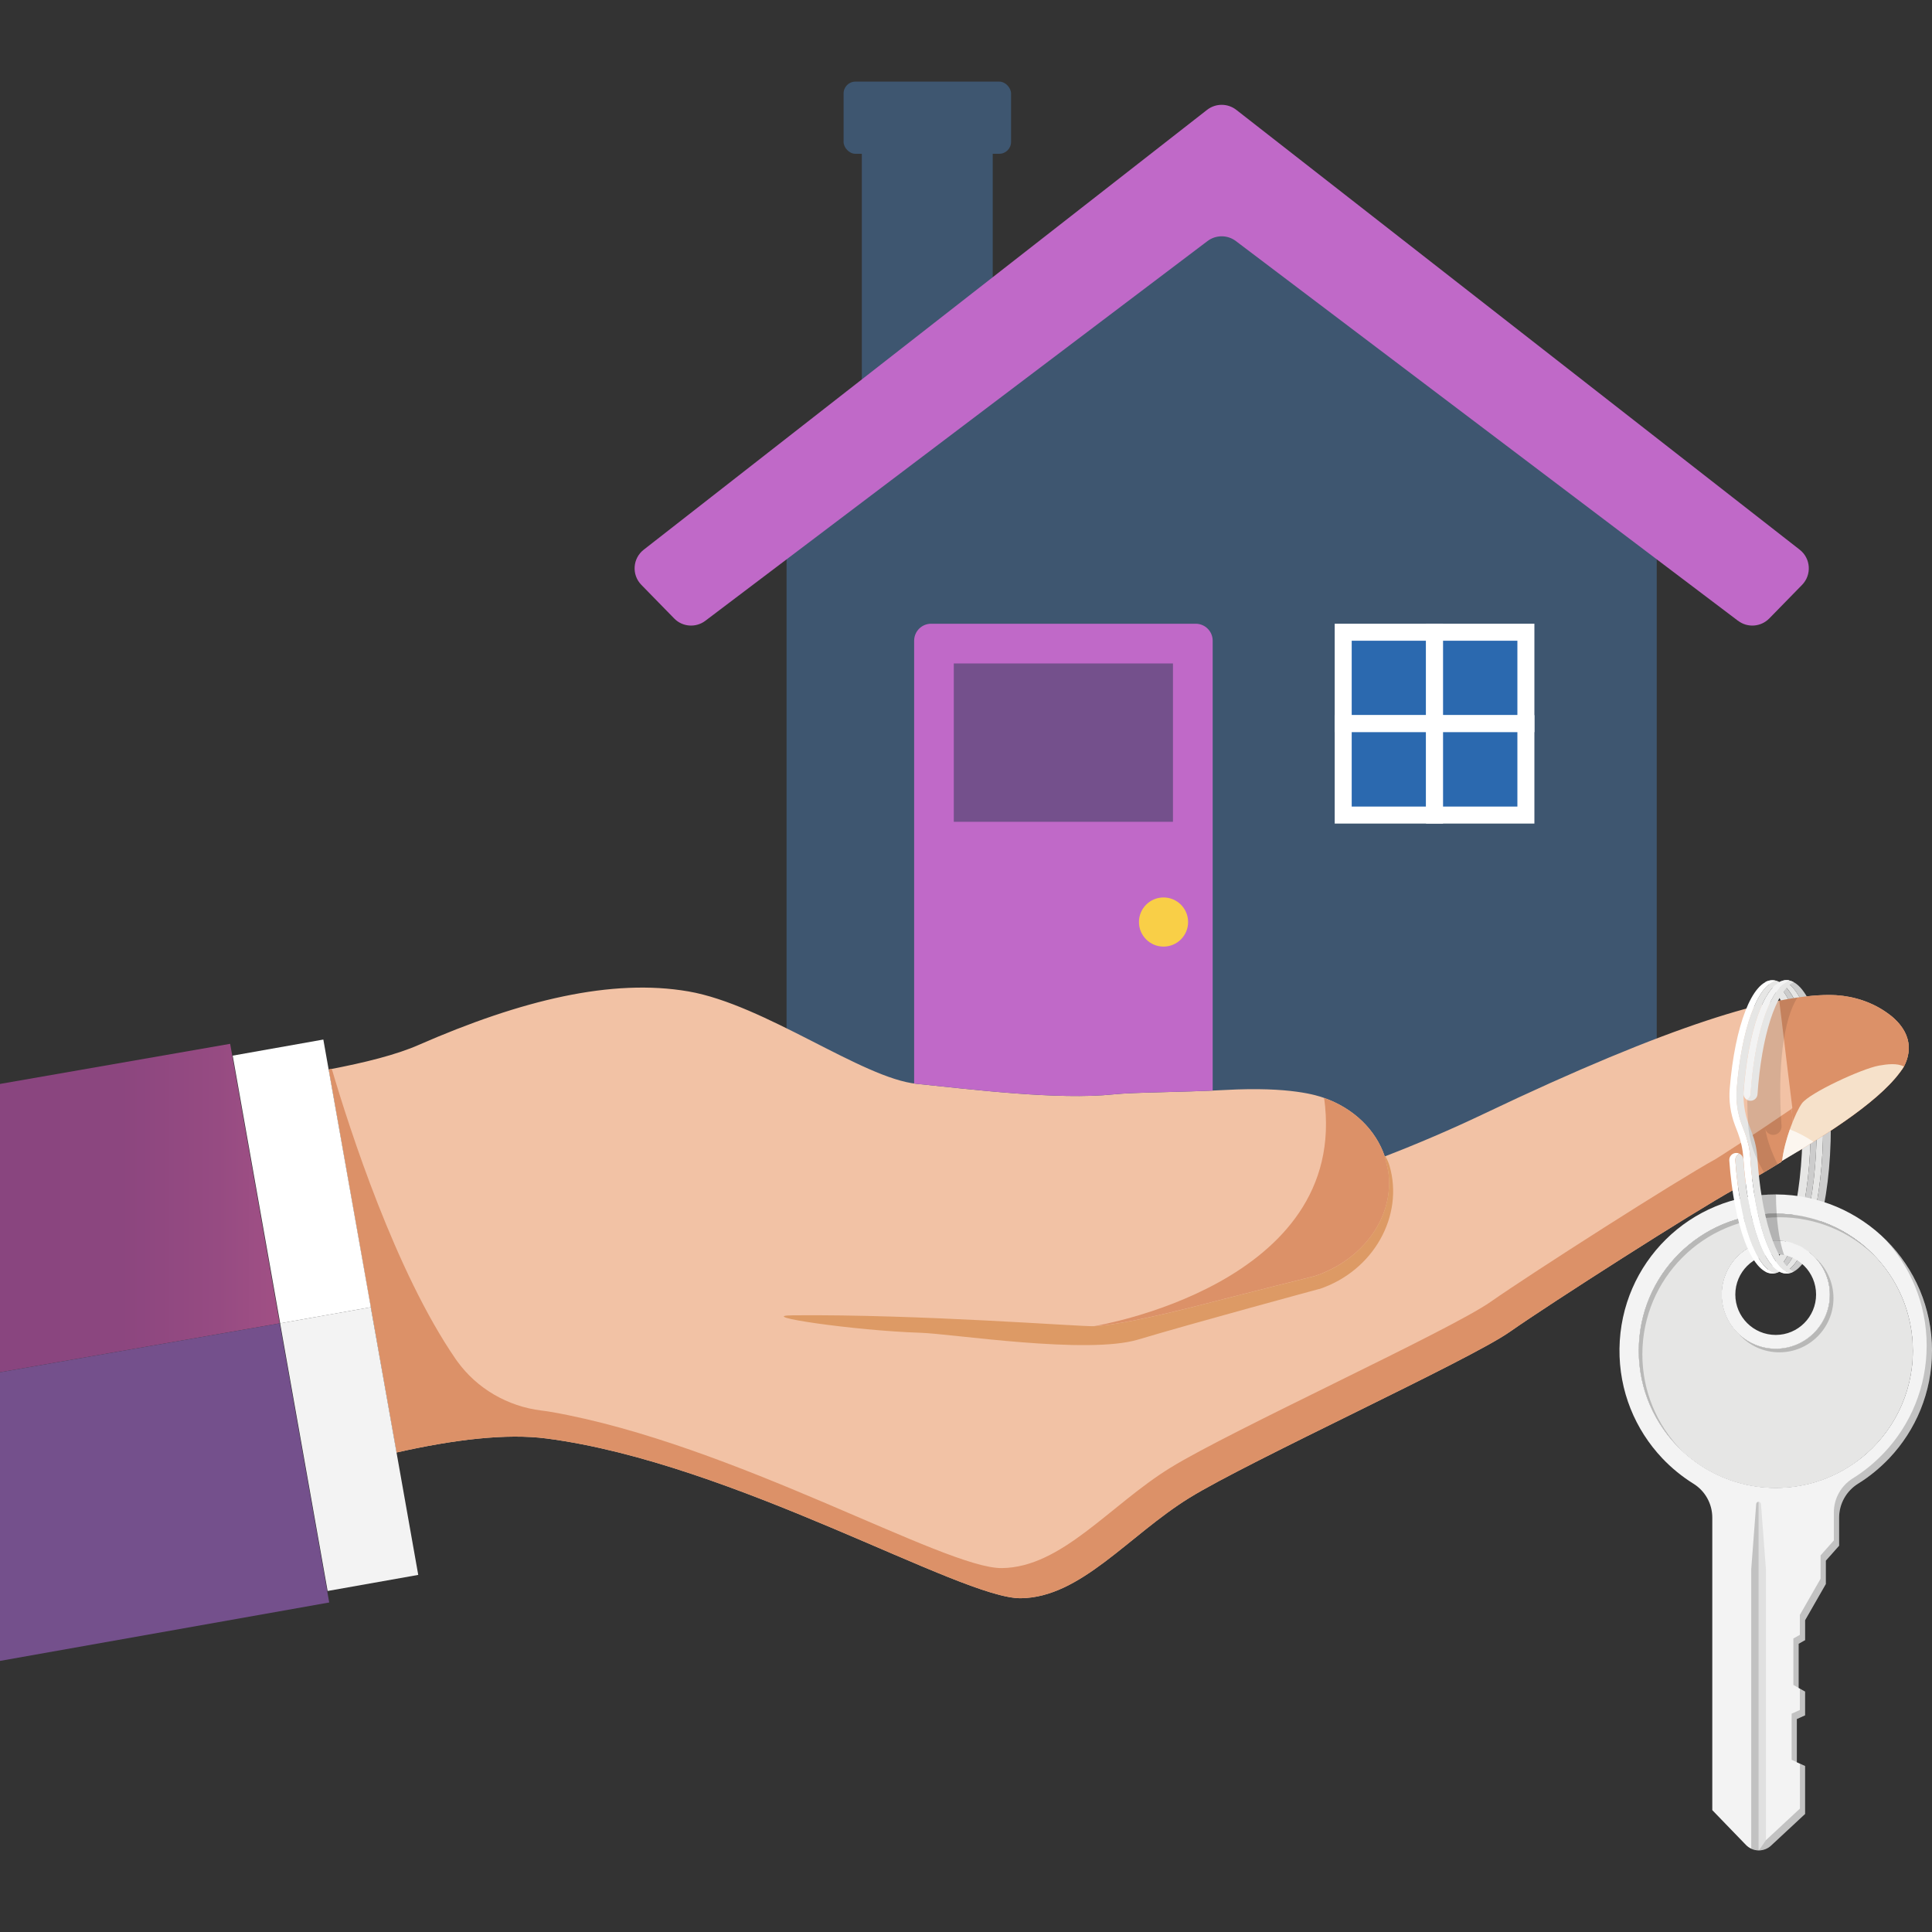 <?xml version="1.0" encoding="UTF-8"?>
<svg id="Layer_2" data-name="Layer 2" xmlns="http://www.w3.org/2000/svg" xmlns:xlink="http://www.w3.org/1999/xlink" viewBox="0 0 250 250">
  <rect x="0" y="0" width="250" height="250" fill="#333333" stroke="none"/>
  <defs>
    <style>
      .cls-1 {
        fill: none;
      }

      .cls-2 {
        fill: #f6e1ca;
      }

      .cls-3 {
        fill: #74508c;
      }

      .cls-4 {
        fill: url(#linear-gradient);
      }

      .cls-5 {
        opacity: .7;
      }

      .cls-5, .cls-6 {
        fill: #fff;
      }

      .cls-7 {
        fill: #ccc;
      }

      .cls-8 {
        fill: #dc9168;
      }

      .cls-9 {
        fill: #2b69af;
      }

      .cls-10 {
        fill: #3e5670;
      }

      .cls-11 {
        opacity: .11;
      }

      .cls-11, .cls-12, .cls-13, .cls-14 {
        fill: #010101;
      }

      .cls-12 {
        opacity: .2;
      }

      .cls-13 {
        opacity: .22;
      }

      .cls-14 {
        opacity: .08;
      }

      .cls-15 {
        fill: #f9cf47;
      }

      .cls-16 {
        fill: #e6e6e5;
      }

      .cls-17 {
        fill: #c069c8;
      }

      .cls-18 {
        fill: #f2c2a5;
      }

      .cls-19 {
        fill: #676767;
      }

      .cls-20 {
        fill: #f3f3f3;
      }

      .cls-21 {
        fill: #dd9a65;
      }
    </style>
    <linearGradient id="linear-gradient" x1="0" y1="156.32" x2="36.19" y2="156.32" gradientUnits="userSpaceOnUse">
      <stop offset="0" stop-color="#89457f"/>
      <stop offset=".43" stop-color="#8c467f"/>
      <stop offset=".78" stop-color="#964b82"/>
      <stop offset="1" stop-color="#a15085"/>
    </linearGradient>
  </defs>
  <g id="Layer_2-2" data-name="Layer 2">
    <rect class="cls-1" width="250" height="250"/>
    <g>
      <g>
        <g>
          <rect class="cls-10" x="111.52" y="13.01" width="16.94" height="40.82"/>
          <rect class="cls-10" x="109.16" y="10.56" width="21.67" height="9.34" rx="1.53" ry="1.53"/>
          <polygon class="cls-10" points="214.38 61.9 158.08 21.27 101.78 61.9 101.78 149.58 214.38 149.58 214.38 61.9"/>
          <rect class="cls-10" x="101.78" y="137" width="112.6" height="12.58"/>
          <path class="cls-17" d="M224.9,80.33l-64.97-49.13c-1.09-.83-2.6-.83-3.69,0l-64.97,49.13c-1.23.93-2.96.8-4.03-.3l-4.25-4.35c-1.28-1.31-1.13-3.43.31-4.55L156.2,14.21c1.11-.86,2.66-.86,3.77,0l72.91,56.92c1.44,1.12,1.58,3.25.31,4.55l-4.25,4.35c-1.08,1.1-2.81,1.23-4.03.3Z"/>
          <rect class="cls-19" x="111.53" y="144.62" width="50.42" height="4.96"/>
        </g>
        <path class="cls-18" d="M246.44,137.85c-1.22,2.64-10.27,7.31-15.84,12.36-.04.04-.05.12-.13.17-2.48,1.51-4.65,2.75-5.98,3.48-5.17,2.84-23.84,14.77-29.13,18.48-5.29,3.71-33.64,16.65-41.47,21.49-7.83,4.84-14.05,12.89-21.8,12.98-7.76.08-37.11-17.51-61.37-20.67-5.19-.68-11.96.13-19.4,1.81l-8.78-49.56c4.74-.89,8.83-1.94,11.62-3.17,13.34-5.84,25.05-8.64,34.93-6.93,9.88,1.71,22.51,11.26,29.55,11.96,7.05.71,18.21,2.11,25.46,1.36,2.8-.29,8.51-.25,14.48-.57,8.42-.46,11.89.72,12.76,1.03,3.81,1.34,6.68,4.11,7.85,7.57,4.27-1.65,8.53-3.47,12.75-5.48,24.44-11.66,37.53-15.4,44.74-15.41,2.43,0,4.83.62,6.9,1.9,2.21,1.38,4.47,3.74,2.87,7.2Z"/>
        <path class="cls-8" d="M231.82,143.47c.21,1.48.12,3.04.13,4.51,0,.36,0,.71,0,1.07-.46.38-.91.77-1.34,1.16-.52.52-5.47,3.3-6.11,3.65-5.17,2.84-23.84,14.77-29.13,18.48-5.29,3.71-33.64,16.65-41.47,21.49-7.83,4.84-14.05,12.89-21.8,12.98-7.76.08-37.11-17.51-61.37-20.67-5.19-.68-11.96.13-19.4,1.81l-8.78-49.56c.24-.06.14-.03.38-.09,2.32,7.88,8.25,26.24,16.01,37.53.07.1.14.21.22.31,2.56,3.55,6.53,5.84,10.88,6.38.56.07,1.01.13,1.25.18,23.62,4.12,50.91,20.29,58.35,20.21,7.75-.09,13.96-8.14,21.8-12.98,7.84-4.84,36.18-17.77,41.47-21.49,5.3-3.71,23.97-15.64,29.13-18.48.3-.17,4.89-3.12,9.8-6.48Z"/>
        <path class="cls-8" d="M170.15,165.11s-9.05,2.26-14.36,3.64c-7.01,1.82-12.05,2.79-14.22,2.85,0,0,33.16-5.32,29.77-29.53,3.81,1.34,6.68,4.11,7.85,7.57,0,0,0,0,0,0,.03.1.45,1.83.46,1.96.82,5.86-3.29,11.43-9.5,13.51Z"/>
        <path class="cls-21" d="M170.71,166.79s-16.37,4.43-23.44,6.55c-6.61,1.98-24.08-.75-28.16-.88-8.58-.27-21.78-2.22-16.46-2.26,16.39-.15,37.05,1.47,38.91,1.41,2.17-.06,7.21-1.03,14.22-2.85,5.31-1.38,14.34-3.63,14.36-3.64,6.21-2.08,10.32-7.66,9.5-13.51-.02-.13-.44-1.89-.46-1.96.03,0,.06-.02.08-.03.24.41.42.82.54,1.22,1.88,6.42-1.99,13.59-9.1,15.97Z"/>
        <g>
          <polygon class="cls-4" points="36.19 171.24 0 177.57 0 140.26 29.78 135.07 36.19 171.24"/>
          <rect class="cls-6" x="33.1" y="135.28" width="11.91" height="35.18" transform="translate(-26.11 9.18) rotate(-10.06)"/>
          <rect class="cls-20" x="39.24" y="169.92" width="11.91" height="35.18" transform="translate(-32.07 10.78) rotate(-10.06)"/>
          <polygon class="cls-3" points="42.6 207.36 0 214.92 0 177.57 36.19 171.24 42.6 207.36"/>
        </g>
        <g>
          <g>
            <path class="cls-16" d="M231.09,164.55c.16.09.33.15.5.19-.14.03-.27.05-.41.05-.31,0-.62-.08-.92-.24,2.73-1.45,4.82-9.29,4.82-18.74s-2.08-17.29-4.82-18.74c.3-.16.6-.24.92-.24.14,0,.28.02.41.05-.17.04-.34.1-.5.19,2.73,1.45,4.82,9.29,4.82,18.74s-2.08,17.29-4.82,18.74Z"/>
            <path class="cls-7" d="M236.91,145.82c0,10.02-2.35,18.23-5.32,18.93-.17-.04-.34-.1-.5-.19,2.73-1.45,4.82-9.29,4.82-18.74s-2.08-17.29-4.82-18.74c.16-.09.33-.15.5-.19,2.97.7,5.32,8.91,5.32,18.93Z"/>
            <path class="cls-16" d="M229.48,164.55c.13.07.26.13.39.16-.17.05-.35.08-.52.08-.31,0-.62-.08-.92-.24,2.73-1.45,4.82-9.29,4.82-18.74s-2.08-17.29-4.82-18.74c.3-.16.6-.24.92-.24.18,0,.35.03.52.08-.13.04-.26.09-.39.16,2.73,1.45,4.82,9.29,4.82,18.74s-2.08,17.29-4.82,18.74Z"/>
            <path class="cls-7" d="M235.08,145.82c0,9.9-2.29,18.03-5.21,18.9-.13-.04-.26-.09-.39-.16,2.73-1.45,4.82-9.29,4.82-18.74s-2.08-17.29-4.82-18.74c.13-.07.26-.13.39-.16,2.92.87,5.21,9,5.21,18.9Z"/>
          </g>
          <g>
            <path class="cls-20" d="M229.78,157.05c-9.79,0-17.73,7.94-17.73,17.74,0,5.63,2.62,10.64,6.7,13.89,3.03,2.41,6.86,3.85,11.03,3.85s8-1.44,11.02-3.85c4.09-3.25,6.7-8.27,6.7-13.89,0-9.8-7.94-17.74-17.73-17.74ZM229.78,174.52c-3.87,0-7-3.14-7-7.01s3.14-7.01,7-7.01,7,3.14,7,7.01-3.14,7.01-7,7.01Z"/>
            <path class="cls-16" d="M229.78,157.05c-9.79,0-17.73,7.94-17.73,17.74,0,5.63,2.62,10.64,6.7,13.89,3.03,2.41,6.86,3.85,11.03,3.85s8-1.44,11.02-3.85c4.09-3.25,6.7-8.27,6.7-13.89,0-9.8-7.94-17.74-17.73-17.74ZM229.78,174.52c-3.87,0-7-3.14-7-7.01s3.14-7.01,7-7.01,7,3.14,7,7.01-3.14,7.01-7,7.01Z"/>
            <path class="cls-20" d="M229.82,154.56c-11.11-.02-20.11,8.84-20.26,19.95-.07,5.49,2.04,10.48,5.52,14.17,1.2,1.27,2.56,2.38,4.05,3.31,1.52.94,2.44,2.6,2.44,4.39v37.85l4.35,4.5c.44.45,1.04.71,1.67.71.29,0,.58-.06.85-.16.27-.11.52-.26.73-.46l4.41-4.1v-6.2l-1.07-.48v-5.6l1.07-.48v-3.07l-.84-.47v-5.72l.84-.47v-2.58l2.68-4.68v-3.02l1.72-1.94v-3.63c0-1.79.93-3.45,2.46-4.4,1.49-.92,2.84-2.04,4.04-3.3,3.42-3.62,5.52-8.51,5.52-13.89,0-11.16-9.03-20.2-20.18-20.23ZM240.81,188.68c-3.03,2.41-6.86,3.85-11.02,3.85s-8-1.44-11.03-3.85c-4.09-3.25-6.7-8.27-6.7-13.89,0-9.8,7.94-17.74,17.73-17.74s17.73,7.94,17.73,17.74c0,5.63-2.62,10.64-6.7,13.89Z"/>
            <path class="cls-12" d="M227.56,194.34v45.09c-.33,0-.65-.08-.95-.22v-36.17l.64-8.42c.02-.19.16-.29.31-.29Z"/>
            <path class="cls-14" d="M228.51,203.05v35.07l-.91,1.31s-.02,0-.04,0v-45.09c.15,0,.29.09.31.29l.64,8.42Z"/>
            <path class="cls-20" d="M229.78,160.51c-3.87,0-7,3.14-7,7.01s3.14,7.01,7,7.01,7-3.14,7-7.01-3.14-7.01-7-7.01ZM229.78,172.74c-2.89,0-5.23-2.34-5.23-5.23s2.34-5.23,5.23-5.23,5.22,2.34,5.22,5.23-2.34,5.23-5.22,5.23Z"/>
            <path class="cls-12" d="M237.25,167.98c0,3.87-3.14,7.01-7,7.01-2.05,0-3.89-.88-5.17-2.28,1.24,1.13,2.9,1.82,4.71,1.82,3.87,0,7-3.14,7-7.01,0-1.81-.69-3.47-1.82-4.71,1.4,1.28,2.28,3.13,2.28,5.18Z"/>
            <path class="cls-12" d="M242.55,162.48c-3.19-3.08-7.52-4.97-12.3-4.97-9.79,0-17.73,7.94-17.73,17.74,0,4.78,1.89,9.11,4.95,12.3-3.34-3.23-5.42-7.75-5.42-12.77,0-9.8,7.94-17.74,17.73-17.74,5.01,0,9.54,2.08,12.77,5.43Z"/>
            <path class="cls-12" d="M250,174.78c0,5.38-2.1,10.27-5.52,13.89-1.2,1.27-2.55,2.38-4.04,3.3-1.52.95-2.46,2.6-2.46,4.4v3.63l-1.72,1.94v3.02l-2.68,4.68v2.58l-.84.47v5.72l-.68-.38v-6.01l.84-.47v-2.58l2.68-4.68v-3.02l1.72-1.94v-3.63c0-1.79.93-3.45,2.45-4.4,1.49-.92,2.84-2.04,4.04-3.3,3.42-3.62,5.52-8.51,5.52-13.89s-2.13-10.34-5.6-13.97c3.87,3.68,6.28,8.89,6.28,14.65Z"/>
            <polygon class="cls-12" points="233.59 218.88 233.59 221.95 232.52 222.43 232.52 228.03 231.84 227.72 231.84 221.75 232.9 221.27 232.9 218.5 233.59 218.88"/>
            <path class="cls-12" d="M233.59,228.51v6.2l-4.41,4.1c-.2.18-.42.33-.67.43h0s-.04.02-.06.03c-.27.1-.56.16-.85.16l.91-1.31,4.4-4.09v-5.83l.68.31Z"/>
          </g>
          <path class="cls-13" d="M230.86,162.4c-.35-.07-.71-.11-1.07-.11-.77,0-1.51.17-2.16.47-.23-.48-.44-1.04-.62-1.67.02-.01.04-.02.05-.03-.02,0-.04.02-.05.02-.3-1.05-.52-2.3-.65-3.7-.08-.79-.13-1.63-.15-2.51,1.17-.21,2.37-.31,3.6-.31,0,.87.03,1.7.09,2.49.09,1.28.24,2.46.46,3.49.14.69.31,1.32.51,1.87Z"/>
          <g>
            <path class="cls-16" d="M232.09,127.08c-2.31,1.23-4.16,7.03-4.67,14.51-.03.48-.43.85-.91.85-.16,0-.32-.04-.45-.12.26-.15.43-.41.45-.73.51-7.48,2.36-13.29,4.67-14.51-.15-.08-.3-.14-.45-.18.15-.04.3-.06.44-.06.31,0,.62.08.92.24Z"/>
            <path class="cls-6" d="M229.74,164.75c-.13.03-.26.04-.39.04-2.71,0-4.98-6.24-5.58-14.62-.04-.53.38-.98.91-.98.14,0,.27.03.39.09-.33.16-.55.5-.52.89.57,7.98,2.65,14.02,5.19,14.58Z"/>
            <path class="cls-16" d="M230.26,164.55c-.17.09-.35.16-.52.2-2.54-.56-4.62-6.6-5.19-14.58-.03-.39.19-.73.52-.89.08.04.16.09.23.15.16.15.27.36.29.6.51,7.48,2.36,13.29,4.67,14.51Z"/>
            <path class="cls-6" d="M231.63,164.74c-.15.04-.3.06-.45.06-2.75,0-5.05-6.44-5.6-15.02-.07-1.08-.31-2.15-.69-3.16l-.39-1.02c-.58-1.53-.81-3.16-.67-4.79.66-8.04,2.89-13.96,5.52-13.96.15,0,.31.02.46.06-2.44.63-4.45,6.32-5.07,13.9-.14,1.63.09,3.26.67,4.79l.39,1.02c.38,1.01.62,2.08.69,3.16.52,8.11,2.6,14.3,5.15,14.97Z"/>
            <path class="cls-16" d="M232.09,164.55c-.15.08-.31.14-.46.19-2.55-.66-4.63-6.86-5.15-14.97-.07-1.08-.31-2.15-.69-3.16l-.39-1.02c-.58-1.53-.81-3.16-.67-4.79.62-7.58,2.64-13.27,5.07-13.9.15.04.31.1.46.19-2.22,1.18-4.02,6.61-4.61,13.71-.14,1.63.09,3.27.67,4.79l.38,1.01c.39,1.02.63,2.09.7,3.18.49,7.61,2.35,13.53,4.69,14.77Z"/>
            <path class="cls-20" d="M231.52,126.87c-.11.07-.23.14-.33.21-2.31,1.23-4.16,7.03-4.67,14.51-.02.31-.2.58-.45.73-.28-.16-.46-.46-.46-.8,0-.02,0-.04,0-.07.56-7.92,2.62-13.93,5.13-14.56h0c.15-.04.3-.06.44-.06.12,0,.23.01.34.03Z"/>
          </g>
        </g>
        <g>
          <path class="cls-8" d="M243.57,130.65c-2.07-1.28-4.47-1.91-6.9-1.9-1.77,0-3.89.23-6.44.74.05.12,2,16.95,2.45,19.48,4.15-2.51,11.26-6.98,13.67-10.95,0,0,0,0,0,0,1.3-2.31.78-5.15-2.78-7.37Z"/>
          <path class="cls-11" d="M230.53,145.7c.04.56-.36,1.06-.92,1.14-.2.03-.38,0-.55-.06-.28-.11-.51-.35-.62-.64.21,1.42.92,3.22,1.58,4.51-.61.37-1.2.72-1.76,1.05l-.48-.86c-.93-1.68-1.47-3.56-1.58-5.47-.06-1.02-.1-2-.1-2.96.02-.02.03-.03.04-.05.11.05.24.08.38.08.48,0,.88-.37.91-.85.35-5.12,1.32-9.46,2.65-12.07.89-.18,1.73-.33,2.52-.45-1.82,2.77-2.62,9.06-2.07,16.63Z"/>
          <path class="cls-8" d="M244.5,131.29c.07.8-.08,1.68-.52,2.65-.65,1.4-6.61,5.72-12.16,9.53.2,1.48.12,3.04.13,4.51,0,.36,0,.71,0,1.07,5.58-4.6,13.37-8.76,14.5-11.2,1.37-2.98-.1-5.13-1.94-6.56Z"/>
          <g>
            <path class="cls-2" d="M233.17,142.77c1.02-1.37,7.75-4.48,9.96-4.88,1.06-.19,2.38-.35,3.23.12-2.5,4.1-9.89,8.73-15.75,12.19.3-2.67,1.72-6.29,2.57-7.44Z"/>
            <path class="cls-5" d="M234.67,147.75c-1.39.87-2.76,1.69-4.06,2.46.14-1.26.53-2.74.99-4.06.91.34,1.95.85,3.07,1.6Z"/>
          </g>
        </g>
      </g>
      <path class="cls-17" d="M118.64,140.25c7.05.71,18.21,2.11,25.46,1.36,2.54-.27,7.48-.26,12.82-.49v-58.21c0-1.22-.99-2.2-2.2-2.2h-34.23c-1.22,0-2.2.99-2.2,2.2v57.29c.11.02.24.05.35.06Z"/>
      <g>
        <circle class="cls-15" cx="150.56" cy="119.31" r="3.18"/>
        <rect class="cls-3" x="127.36" y="81.92" width="20.49" height="28.36" transform="translate(233.7 -41.51) rotate(90)"/>
      </g>
      <g>
        <g>
          <rect class="cls-9" x="173.81" y="81.81" width="11.82" height="11.83"/>
          <path class="cls-6" d="M186.73,94.74h-14.02v-14.03h14.02v14.03ZM174.91,92.54h9.62v-9.63h-9.62v9.63Z"/>
        </g>
        <g>
          <rect class="cls-9" x="185.63" y="81.81" width="11.82" height="11.83"/>
          <path class="cls-6" d="M198.55,94.74h-14.02v-14.03h14.02v14.03ZM186.73,92.54h9.62v-9.63h-9.62v9.63Z"/>
        </g>
        <g>
          <rect class="cls-9" x="173.81" y="93.64" width="11.82" height="11.83"/>
          <path class="cls-6" d="M186.73,106.57h-14.02v-14.03h14.02v14.03ZM174.91,104.37h9.62v-9.63h-9.62v9.63Z"/>
        </g>
        <g>
          <rect class="cls-9" x="185.63" y="93.64" width="11.82" height="11.83"/>
          <path class="cls-6" d="M198.55,106.57h-14.02v-14.03h14.02v14.03ZM186.73,104.37h9.62v-9.63h-9.62v9.63Z"/>
        </g>
      </g>
    </g>
  </g>
</svg>